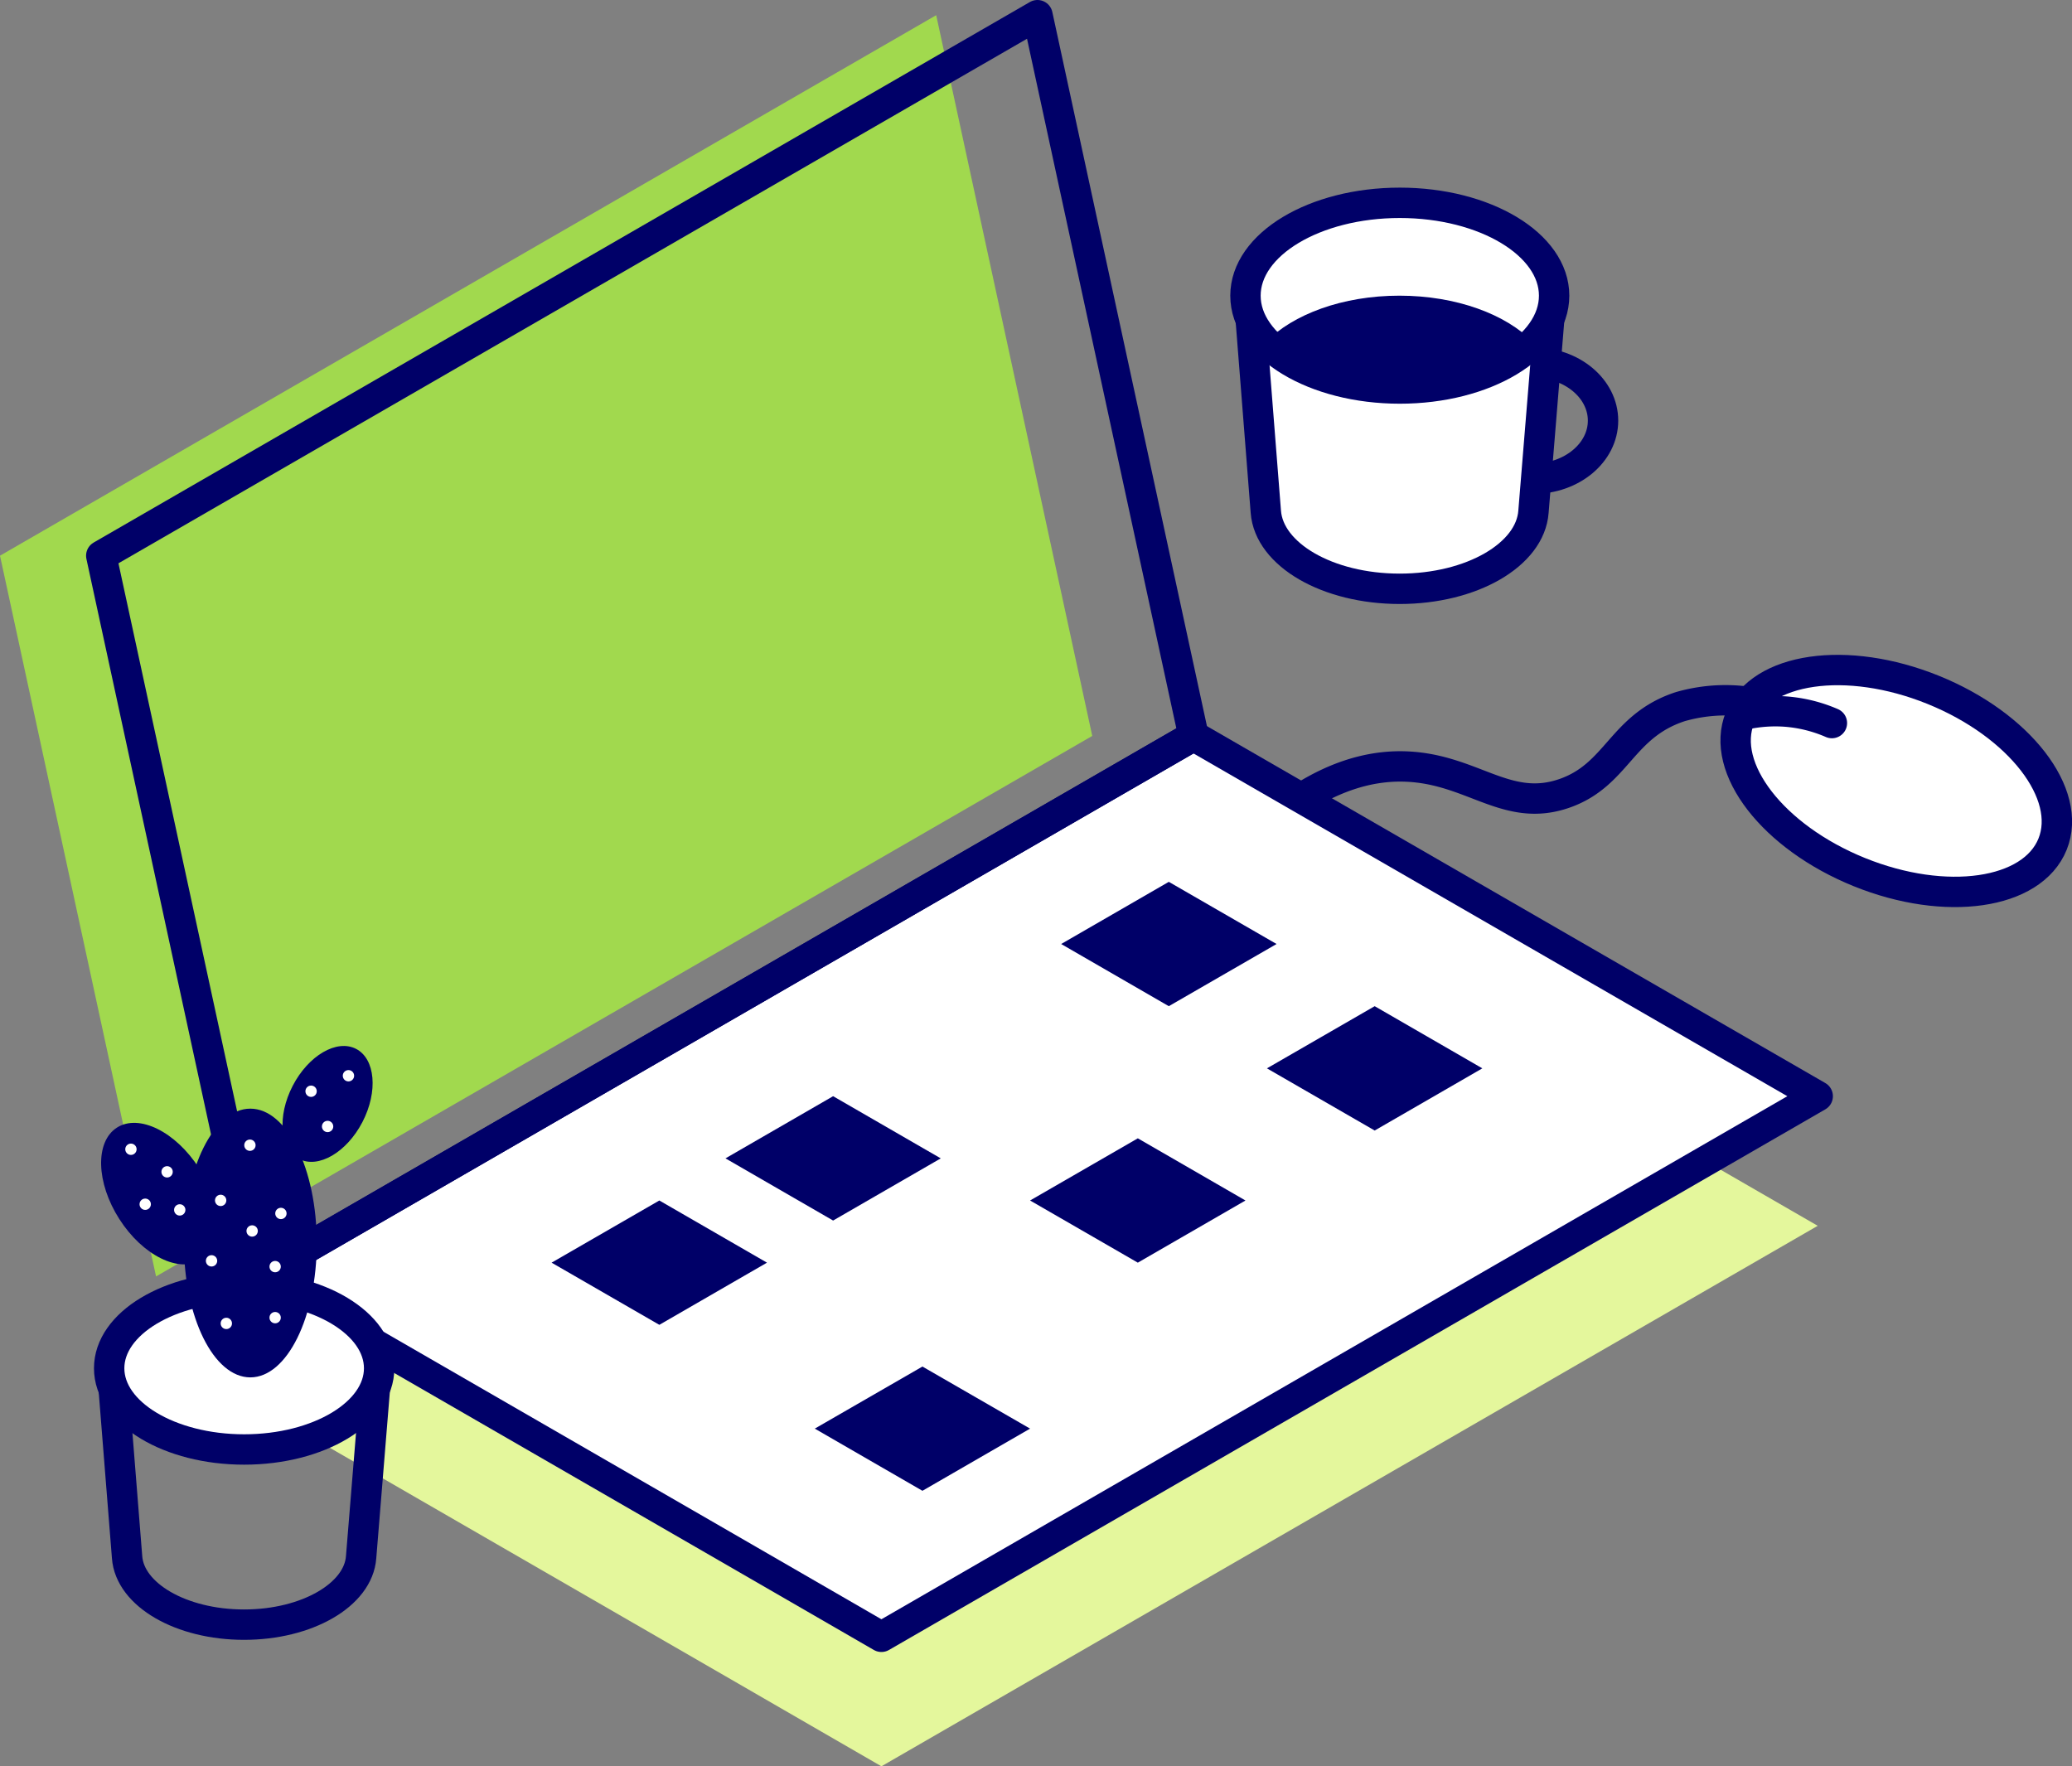 <svg xmlns="http://www.w3.org/2000/svg" viewBox="0 0 204.61 174.44"><rect x="0" y="0" width="204.61" height="174.44" fill="#808080" stroke="none"/><defs><style>.cls-1{fill:#e4f79c;}.cls-2{fill:none;}.cls-2,.cls-3{stroke:#000068;stroke-linecap:round;stroke-linejoin:round;stroke-width:3px;}.cls-3,.cls-6{fill:#fff;}.cls-4{fill:#a1d94e;}.cls-5{fill:#000068;}</style></defs><title>negocio_online</title><g id="Capa_2" data-name="Capa 2"><g id="Capa_1-2" data-name="Capa 1"><polygon class="cls-1" points="25.41 138.85 71.64 165.54 87.04 174.44 179.5 121.06 117.86 85.47 25.41 138.85"/><path class="cls-2" d="M119.71,86.9c7.61-9.1,13.94-11.2,18.54-11.21,7,0,10.38,4.72,16.27,2.65,5.22-1.84,5.57-6.64,11.4-8.55a16.09,16.09,0,0,1,10.34.48"/><ellipse class="cls-3" cx="187.25" cy="77.12" rx="9.71" ry="16.65" transform="translate(45.53 221.78) rotate(-67.97)"/><path class="cls-3" d="M172.5,70.52a14.36,14.36,0,0,1,3.76-.25,14.13,14.13,0,0,1,4.64,1.14"/><polygon class="cls-3" points="25.41 126.06 71.64 152.75 87.04 161.65 179.5 108.26 117.86 72.68 25.41 126.06"/><polygon class="cls-4" points="15.41 126.06 0 54.88 92.45 1.5 107.86 72.68 15.41 126.06"/><polygon class="cls-5" points="54.47 124.7 65.11 118.56 75.74 124.7 65.11 130.84 54.47 124.7"/><polygon class="cls-5" points="71.64 114.4 82.27 108.26 92.9 114.4 82.27 120.54 71.64 114.4"/><polygon class="cls-5" points="80.46 141.09 91.09 134.96 101.72 141.09 91.09 147.23 80.46 141.09"/><polygon class="cls-5" points="125.11 105.51 135.75 99.37 146.38 105.51 135.75 111.65 125.11 105.51"/><polygon class="cls-5" points="104.79 93.23 115.42 87.09 126.06 93.23 115.42 99.37 104.79 93.23"/><polygon class="cls-5" points="101.72 118.56 112.36 112.42 122.99 118.56 112.36 124.7 101.72 118.56"/><polygon class="cls-2" points="25.41 126.06 10 54.88 102.45 1.5 117.86 72.68 25.41 126.06"/><ellipse class="cls-2" cx="151.41" cy="41.54" rx="6.89" ry="5.74"/><path class="cls-3" d="M153.25,28.27h-30L125,50.54h0c.32,4.24,6.1,7.61,13.22,7.61s12.9-3.37,13.21-7.61h0Z"/><ellipse class="cls-3" cx="138.23" cy="29.2" rx="15.24" ry="9.17"/><path class="cls-5" d="M125,33.78c2.64,2.74,7.55,4.59,13.19,4.59s10.54-1.85,13.18-4.59c-2.64-2.73-7.55-4.58-13.18-4.58S127.68,31.05,125,33.78Z"/><ellipse class="cls-5" cx="32.35" cy="109.02" rx="6.12" ry="3.88" transform="translate(-79.34 87.63) rotate(-62.63)"/><ellipse class="cls-5" cx="15.73" cy="117.87" rx="4.67" ry="7.74" transform="translate(-61.1 27.11) rotate(-32.64)"/><path class="cls-2" d="M37.25,134.31H11l1.55,19.48h0c.27,3.71,5.33,6.66,11.55,6.66s11.29-2.95,11.56-6.66h0Z"/><ellipse class="cls-3" cx="24.11" cy="135.13" rx="13.33" ry="8.02"/><ellipse class="cls-5" cx="24.72" cy="122.76" rx="6.56" ry="13.27"/><circle class="cls-6" cx="27.74" cy="119.84" r="0.56"/><circle class="cls-6" cx="27.17" cy="125.09" r="0.56"/><circle class="cls-6" cx="27.17" cy="130.13" r="0.56"/><circle class="cls-6" cx="21.79" cy="118.55" r="0.56"/><circle class="cls-6" cx="20.89" cy="124.52" r="0.56"/><circle class="cls-6" cx="24.9" cy="121.57" r="0.56"/><circle class="cls-6" cx="24.68" cy="113.1" r="0.56"/><circle class="cls-6" cx="32.35" cy="111.25" r="0.56"/><circle class="cls-6" cx="30.72" cy="107.77" r="0.56"/><circle class="cls-6" cx="34.41" cy="106.24" r="0.56"/><circle class="cls-6" cx="17.75" cy="119.49" r="0.56"/><circle class="cls-6" cx="16.5" cy="115.73" r="0.56"/><circle class="cls-6" cx="12.93" cy="113.5" r="0.56"/><circle class="cls-6" cx="14.34" cy="118.93" r="0.56"/><circle class="cls-6" cx="22.35" cy="130.7" r="0.56"/></g></g></svg>